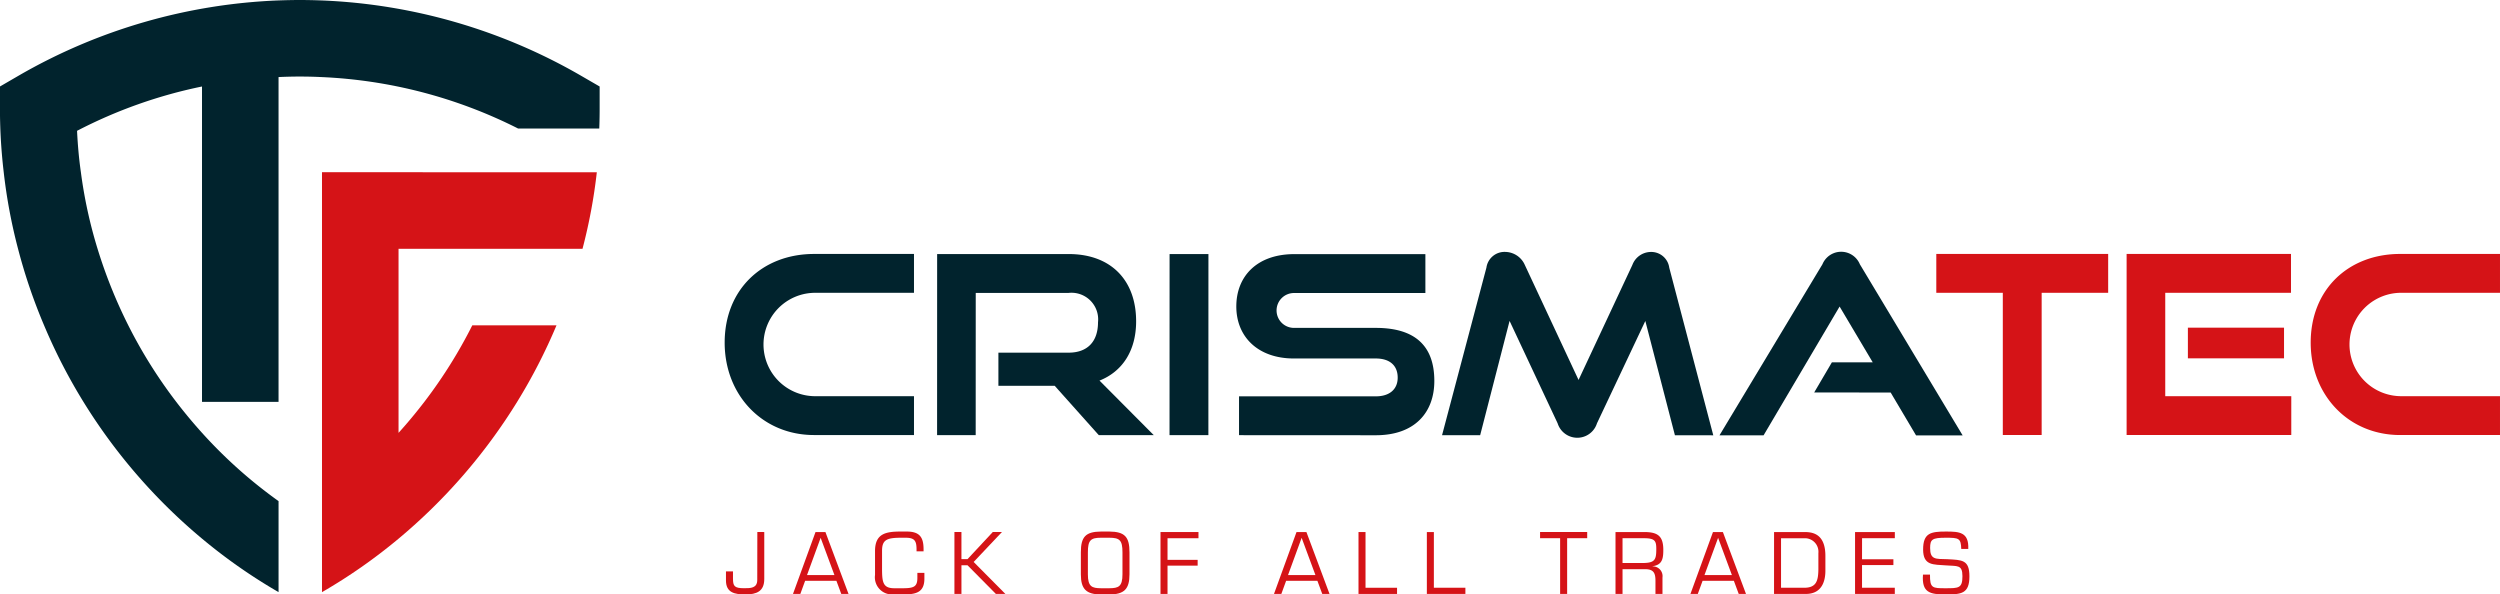 <svg xmlns="http://www.w3.org/2000/svg" width="332" height="78.942" viewBox="0 0 332 78.942">
  <g id="Gruppe_16" data-name="Gruppe 16" transform="translate(955 -4450.122)">
    <path id="Pfad_1" data-name="Pfad 1" d="M137.763,68.487v2.926q0,1.329-.05,2.655H126.934a64,64,0,0,0-26.164-6.834c-.938-.045-1.876-.068-2.825-.068s-1.886.024-2.824.068v43.137H84.956V68.487a63.72,63.72,0,0,0-16.593,5.886c.091,1.852.248,3.682.509,5.5a61.739,61.739,0,0,0,2.213,10.166A65.4,65.4,0,0,0,75.163,100.2a64.134,64.134,0,0,0,6.371,10.166c1.084,1.412,2.226,2.79,3.422,4.112a62.858,62.858,0,0,0,10.166,9.07v12.086a72.4,72.4,0,0,1-10.166-7.105,74.72,74.72,0,0,1-15.745-18.163,73.762,73.762,0,0,1-5.23-10.166,72.852,72.852,0,0,1-3.457-10.165,71.382,71.382,0,0,1-1.9-10.166,72.546,72.546,0,0,1-.5-8.461V68.487l2.529-1.468a74.69,74.69,0,0,1,34.463-9.963c.937-.033,1.887-.056,2.824-.056s1.887.022,2.825.056a74.691,74.691,0,0,1,34.462,9.963Z" transform="translate(-1013.13 4393.122)" fill="#01232d"/>
    <path id="Pfad_2" data-name="Pfad 2" d="M172.357,118.1v55.766a72.368,72.368,0,0,0,10.166-7.1A74.723,74.723,0,0,0,198.269,148.6a73.842,73.842,0,0,0,5.23-10.166H192.316a64.172,64.172,0,0,1-6.371,10.166c-1.084,1.412-2.225,2.79-3.423,4.112V128.267h24.432a71.377,71.377,0,0,0,1.9-10.166Z" transform="translate(-1084.596 4354.894)" fill="#d51317"/>
    <g id="Gruppe_1" data-name="Gruppe 1" transform="translate(-858.764 4483.557)">
      <path id="Pfad_3" data-name="Pfad 3" d="M327.075,171.138c-6.847,0-11.873-5.3-11.871-12.275,0-7.078,5.032-11.774,11.878-11.772l13.264,0,0,5.16-13.264,0a6.865,6.865,0,0,0,0,13.727l13.264,0v5.16Z" transform="translate(-315.204 -146.8)" fill="#01232d"/>
      <path id="Pfad_4" data-name="Pfad 4" d="M412.038,171.157l-5.853-6.551-7.476,0v-4.4l9.328,0c2.514,0,3.9-1.487,3.9-4.034a3.538,3.538,0,0,0-3.9-3.9l-12.338,0-.006,18.887h-5.127l.007-24.048,17.465,0c5.623,0,8.963,3.476,8.961,8.934,0,3.936-1.854,6.681-4.865,7.871l7.209,7.246Z" transform="translate(-362.357 -146.808)" fill="#01232d"/>
      <path id="Pfad_5" data-name="Pfad 5" d="M473.016,171.175l.007-24.048,5.16,0-.007,24.048Z" transform="translate(-413.939 -146.823)" fill="#01232d"/>
      <path id="Pfad_6" data-name="Pfad 6" d="M497.071,171.187l0-5.16,18.159.005c1.852,0,2.911-.958,2.912-2.48,0-1.621-1.058-2.547-2.91-2.548l-10.882,0c-4.73,0-7.64-2.847-7.639-6.915,0-3.969,2.714-6.945,7.709-6.944l17.4.005,0,5.16-17.4,0a2.316,2.316,0,1,0,0,4.631l10.816,0c5.061,0,7.773,2.252,7.771,7.048,0,4.135-2.549,7.21-7.776,7.208Z" transform="translate(-428.764 -146.832)" fill="#01232d"/>
      <path id="Pfad_7" data-name="Pfad 7" d="M600.617,170.72l-3.931-15.183-6.421,13.593a2.739,2.739,0,0,1-5.226,0l-6.38-13.6-3.907,15.181-5.061,0,5.894-22.259a2.428,2.428,0,0,1,2.515-2.084,2.889,2.889,0,0,1,2.579,1.721l7.14,15.284,7.149-15.279a2.644,2.644,0,0,1,2.448-1.72,2.407,2.407,0,0,1,2.447,2.085l5.848,22.263Z" transform="translate(-474.423 -146.349)" fill="#01232d"/>
      <path id="Pfad_8" data-name="Pfad 8" d="M694.228,170.7l-3.372-5.691L680.7,165l2.35-4,5.425,0-4.4-7.411-10.094,17.1-5.855,0L681.8,147.97a2.687,2.687,0,0,1,4.962,0L700.414,170.7Z" transform="translate(-536.012 -146.316)" fill="#01232d"/>
    </g>
    <g id="Gruppe_2" data-name="Gruppe 2" transform="translate(-697.859 4483.846)">
      <path id="Pfad_9" data-name="Pfad 9" d="M753.863,171.136V152.248h-8.832v-5.16h22.824v5.16h-8.832v18.887Z" transform="translate(-745.031 -147.088)" fill="#d51317"/>
      <path id="Pfad_10" data-name="Pfad 10" d="M812.543,171.136V147.088h21.831v5.16h-16.7v13.727h16.737v5.16Zm8.137-10.188v-4.068h12.768v4.068Z" transform="translate(-787.27 -147.088)" fill="#d51317"/>
      <path id="Pfad_11" data-name="Pfad 11" d="M889.721,171.136c-6.847,0-11.875-5.293-11.875-12.272,0-7.078,5.028-11.776,11.875-11.776h13.264v5.16H889.721a6.865,6.865,0,0,0,0,13.727h13.264v5.16Z" transform="translate(-828.127 -147.088)" fill="#d51317"/>
    </g>
    <g id="Gruppe_3" data-name="Gruppe 3" transform="translate(-858.591 4520.711)">
      <path id="Pfad_12" data-name="Pfad 12" d="M320.752,245.741v6.237c0,1.644-1.031,2.05-2.5,2.05-1.425,0-2.587-.231-2.587-1.853V250.97h.932v.932c0,1.019.175,1.3,1.491,1.3.844,0,1.732,0,1.732-1.1l.011-6.369Z" transform="translate(-315.666 -245.675)" fill="#d51317"/>
      <path id="Pfad_13" data-name="Pfad 13" d="M341.051,252.219l-.636,1.743h-.976l2.992-8.221h1.316l3.069,8.221h-.964l-.647-1.743Zm2.061-5.711-1.808,4.944h3.639Z" transform="translate(-330.54 -245.675)" fill="#d51317"/>
      <path id="Pfad_14" data-name="Pfad 14" d="M370.933,253.918a2.278,2.278,0,0,1-2.39-2.587v-3.179c0-2.324,1.436-2.587,3.431-2.587h.767c1.721,0,2.247.745,2.247,2.367v.263h-.932v-.23c0-1.151-.241-1.578-1.447-1.578h-.526c-1.929,0-2.609.23-2.609,1.732v2.258c0,1.874.077,2.718,1.633,2.718h1.107c1.491,0,1.951-.208,1.951-1.381v-.658h.932v.767c0,1.885-1.206,2.094-2.85,2.094Z" transform="translate(-348.748 -245.565)" fill="#d51317"/>
      <path id="Pfad_15" data-name="Pfad 15" d="M397.641,249.336h.811l3.354-3.6h1.217l-3.76,3.979,4.209,4.242h-1.26l-3.76-3.8h-.811v3.8h-.932v-8.221h.932Z" transform="translate(-366.371 -245.675)" fill="#d51317"/>
      <path id="Pfad_16" data-name="Pfad 16" d="M445.345,245.565c2.05.022,2.675.7,2.675,2.762v2.927c0,1.94-.7,2.664-2.675,2.664h-1.107c-1.973,0-2.675-.724-2.675-2.664v-2.927c0-2.061.625-2.74,2.675-2.762Zm-1.107.822c-1.381,0-1.743.34-1.743,1.94v2.927c0,1.633.537,1.831,1.743,1.841h1.107c1.206-.011,1.743-.208,1.743-1.841v-2.927c0-1.6-.362-1.94-1.743-1.94Z" transform="translate(-394.433 -245.565)" fill="#d51317"/>
      <path id="Pfad_17" data-name="Pfad 17" d="M470.749,249.435h4v.767h-4v3.76h-.932v-8.221h5.042v.822h-4.11Z" transform="translate(-412.111 -245.675)" fill="#d51317"/>
      <path id="Pfad_18" data-name="Pfad 18" d="M511.686,252.219l-.636,1.743h-.976l2.992-8.221h1.315l3.069,8.221h-.965l-.647-1.743Zm2.061-5.711-1.808,4.944h3.639Z" transform="translate(-437.298 -245.675)" fill="#d51317"/>
      <path id="Pfad_19" data-name="Pfad 19" d="M540.988,253.14h4.187v.822h-5.119v-8.221h.932Z" transform="translate(-456.056 -245.675)" fill="#d51317"/>
      <path id="Pfad_20" data-name="Pfad 20" d="M565.231,253.14h4.187v.822H564.3v-8.221h.932Z" transform="translate(-471.223 -245.675)" fill="#d51317"/>
      <path id="Pfad_21" data-name="Pfad 21" d="M608.064,253.962h-.932v-7.4h-2.664v-.822h6.259v.822h-2.664Z" transform="translate(-496.356 -245.675)" fill="#d51317"/>
      <path id="Pfad_22" data-name="Pfad 22" d="M632.161,253.962h-.932v-8.221h3.793c1.776,0,2.554.493,2.554,2.367,0,1.151-.131,2.006-1.436,2.17v.022a1.3,1.3,0,0,1,1.326,1.48v2.181h-.931v-1.743c0-1.041-.252-1.545-1.381-1.545h-2.992Zm2.872-4.111c1.436-.044,1.611-.482,1.611-1.842,0-1.052-.142-1.447-1.611-1.447h-2.872v3.288Z" transform="translate(-513.098 -245.675)" fill="#d51317"/>
      <path id="Pfad_23" data-name="Pfad 23" d="M659.425,252.219l-.636,1.743h-.976l2.992-8.221h1.316l3.069,8.221h-.964l-.647-1.743Zm2.061-5.711-1.808,4.944h3.639Z" transform="translate(-529.731 -245.675)" fill="#d51317"/>
      <path id="Pfad_24" data-name="Pfad 24" d="M687.473,245.741h4c1,0,2.817.131,2.817,3.168v1.962c0,.811-.132,3.091-2.6,3.091h-4.22Zm4,7.4c1.645,0,1.863-.965,1.886-2.433v-2.16a1.8,1.8,0,0,0-1.732-1.984H688.4v6.577Z" transform="translate(-548.287 -245.675)" fill="#d51317"/>
      <path id="Pfad_25" data-name="Pfad 25" d="M717.127,249.358h4.165v.767h-4.165v3.015h4.352v.822H716.2v-8.221h5.283v.822h-4.352Z" transform="translate(-566.258 -245.675)" fill="#d51317"/>
      <path id="Pfad_26" data-name="Pfad 26" d="M740.283,247.954c0-2.192,1.009-2.389,3.036-2.389,1.776,0,3.058.077,2.96,2.313h-.932c-.043-1.436-.318-1.491-2.061-1.491-1.819,0-2.072.23-2.072,1.37,0,1.567.745,1.436,2.28,1.48,1.951.109,2.938.054,2.938,2.28,0,2.324-1.1,2.4-3.168,2.4-2.094,0-3.179-.252-3-2.631h.932c-.022,1.809.329,1.809,2.072,1.809s2.236,0,2.236-1.611c0-1.567-.7-1.3-2.2-1.425C741.675,249.928,740.283,250.125,740.283,247.954Z" transform="translate(-581.302 -245.565)" fill="#d51317"/>
    </g>
  </g>
</svg>
